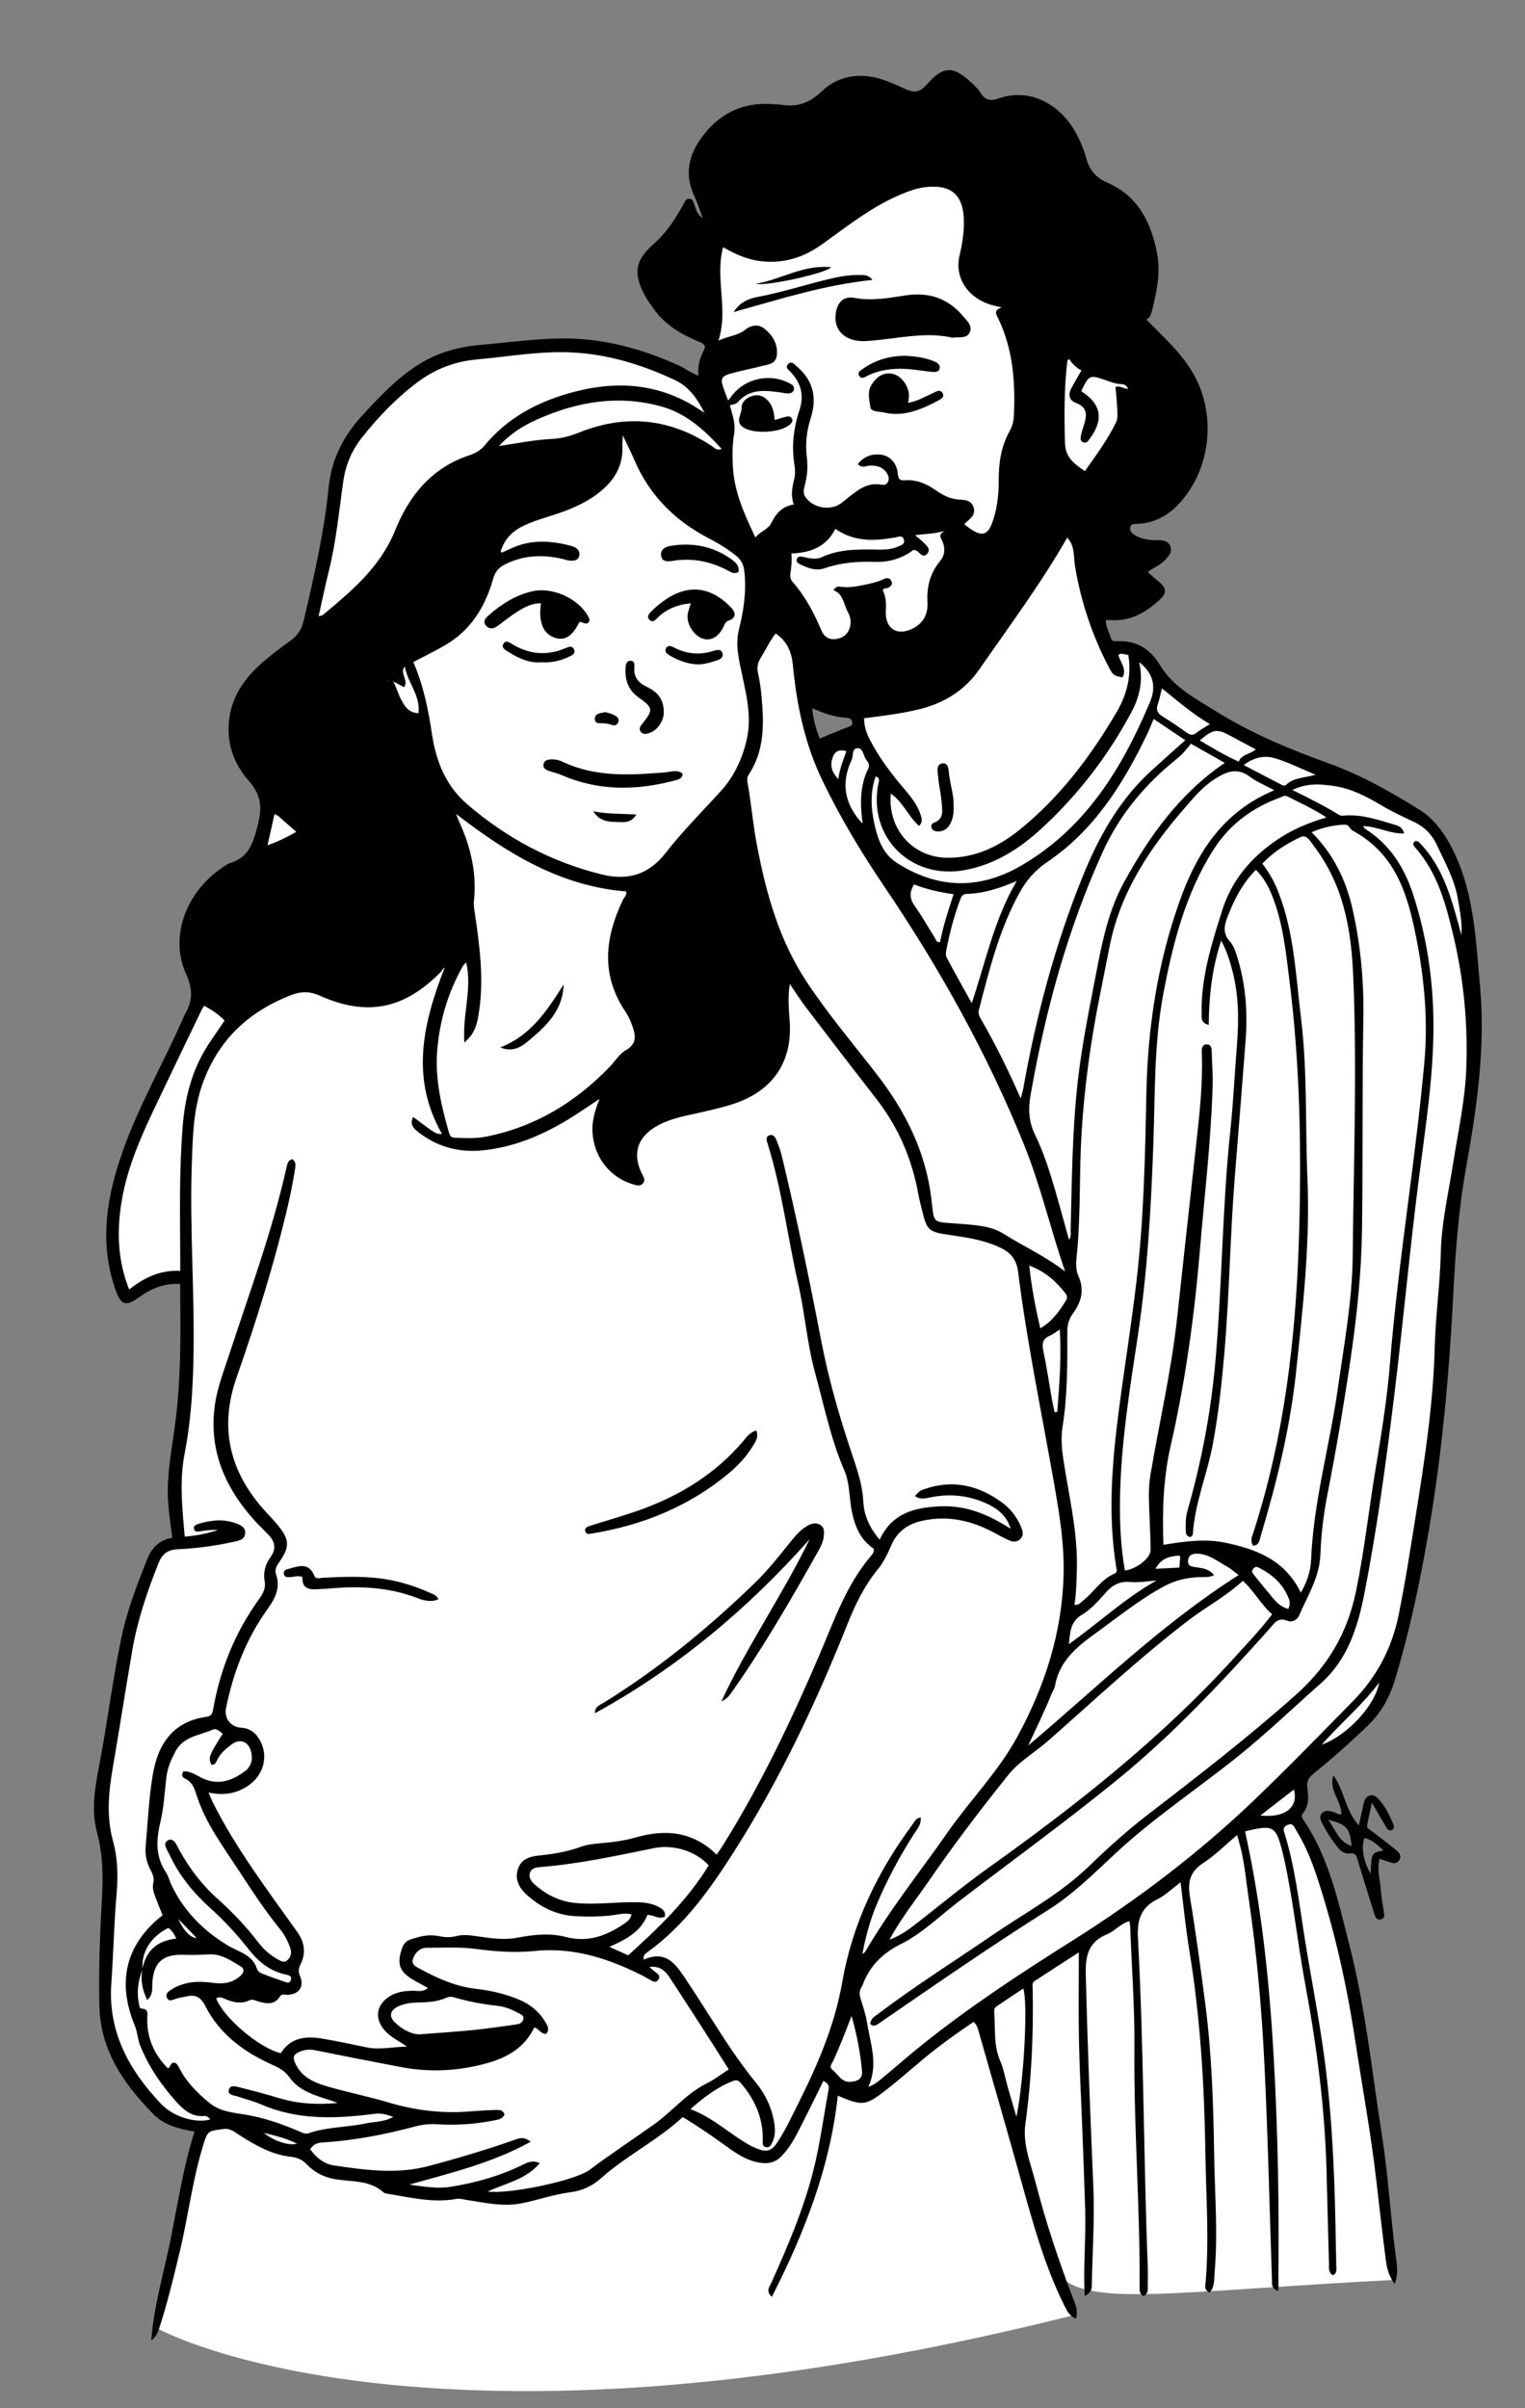<?xml version="1.0" encoding="utf-8"?>
<!-- Generator: Adobe Illustrator 28.0.0, SVG Export Plug-In . SVG Version: 6.00 Build 0)  -->
<svg version="1.1" id="Calque_1" xmlns="http://www.w3.org/2000/svg" xmlns:xlink="http://www.w3.org/1999/xlink" x="0px" y="0px"
	 viewBox="0 0 380 600" style="enable-background:new 0 0 380 600;" xml:space="preserve">
<rect x="0" y="0" width="380" height="600" fill="#808080" stroke="none"/>
<style type="text/css">
	.st0{fill:#FFFFFF;}
</style>
<path class="st0" d="M364.31,290.89c2.45-13.62,4.94-29.48,3.47-45.34c-0.13-1.43-0.25-2.85-0.38-4.28
	c-0.92-10.77-1.78-20.94-7.04-30.55c-2.06-3.76-4.42-6.43-7.23-8.17c-6.78-4.19-14.16-8.46-22.13-11.33
	c-8.07-2.91-18.57-7-28.17-12.94c-0.69-0.42-1.38-0.84-2.07-1.26c-4.68-2.83-9.52-5.75-12.55-10.76c-2.36-3.91-5.44-5.66-9.7-5.5
	h-0.11c-0.69,0.03-2.13,0.08-2.59-1.59c-0.11-0.41-0.28-0.83-0.46-1.27c-0.39-0.98-0.83-2.09-0.78-3.43l0.04-0.96H276
	c0.32-0.01,0.6-0.01,0.89,0.01c3.94,0.26,7.41-1.2,11.28-4.71c0.74-0.67,1.11-1.2,1.1-1.57c-0.01-0.38-0.43-0.92-1.24-1.59
	c-0.61-0.5-1.2-1.02-1.82-1.57l-1.83-1.6l1-0.74c0.68-0.5,1.33-0.88,1.96-1.25c0.91-0.53,1.69-0.99,2.27-1.65l0.12-0.14
	c0.89-1.01,1.23-1.49,0.94-2.2c-0.28-0.69-0.78-0.89-2.3-0.87c-2.48,0.03-4.4-0.4-6.04-1.35c-1.63-0.94-1.83-2.1-1.72-2.9
	c0.26-1.78,1.85-1.8,2.52-1.81c0.11,0,0.21,0,0.31-0.01c3.95-0.22,7.29-1.98,10.19-5.36c7.23-8.42,8.31-21.46,2.58-31.01
	c-2.4-3.99-5.64-7.22-9.08-10.63c-0.74-0.74-1.49-1.48-2.23-2.23l-0.99-1.01l1.29-0.6c0.42-0.2,0.62-0.5,0.8-1.24
	c1.2-4.77,2.2-9.43,1.34-14c-1.64-8.81-5.36-14.2-11.69-16.96c-3.16-1.38-5.03-3.47-5.89-6.58c-0.64-2.31-1.55-4.54-2.71-6.62
	c-3.27-5.85-10.08-10.54-17.92-7.82c-1.62,0.56-3.98,0.98-5.66-1.84c-0.51-0.85-1.34-1.62-2.15-2.36l-0.24-0.22
	c-2-1.85-3.48-2.65-4.77-2.58c-1.28,0.06-2.64,0.99-4.41,2.99c-2.3,2.61-4.07,2.94-7.27,1.39c-1.31-0.63-2.69-1.22-4.09-1.75
	c-4.15-1.56-10.17-2.4-15.25,2.48c-3.18,3.05-6.48,4.14-10.71,3.52c-0.64-0.09-1.29-0.13-1.99-0.17l-0.55-0.03
	c-6.87-0.41-12.44,2.32-16.56,8.1c-3.18,4.47-3.71,8.98-1.58,13.41c0.54,1.12,0.94,2.26,1.41,3.58c0.22,0.62,0.45,1.28,0.72,1.98
	l1.11,2.96l-2.61-1.79c-1.47-1-1.87-2.14-2.2-3.06c-0.06-0.17-0.12-0.33-0.18-0.49c-0.07-0.16-0.12-0.33-0.18-0.51
	c-0.06-0.2-0.17-0.52-0.25-0.59l-0.29-0.98l0,0l0.19,0.98c-0.05,0.04-0.18,0.32-0.26,0.49c-0.08,0.16-0.15,0.31-0.23,0.45
	c-2.09,3.63-4.24,7.12-7.48,9.96c-4.46,3.9-4.92,6.7-1.95,11.99c0.48,0.85,1.05,1.65,1.66,2.5l0.42,0.59
	c2.81,3.99,6.96,6.13,10.65,7.69l0.15,0.06c0.68,0.28,1.61,0.67,1.94,1.58c0.2,0.54,0.14,1.12-0.18,1.73
	c-1.11,2.17-1.51,3.97-1.34,6.01l0.15,1.76l-2.51-1.23c-0.56-0.27-0.99-0.48-1.41-0.71c-0.3-0.17-0.6-0.35-0.89-0.53
	c-0.38-0.24-0.74-0.47-1.11-0.64c-10.49-4.85-20.31-7.1-30.06-6.87c-4.48,0.1-9.05,0.57-13.47,1.02c-1.99,0.2-3.98,0.41-5.96,0.58
	c-5.71,0.5-10.52,2-14.7,4.6c-5.45,3.39-9.89,8.18-13.82,12.4c-4.95,5.34-7.67,11.04-8.31,17.43c-1.1,11-3.48,21.66-6.26,33.45
	c-0.58,2.49-1.71,4.22-3.65,5.59c-2.51,1.78-4.71,3.48-6.72,5.22c-4.71,4.06-7.28,8.17-8.07,12.92c-0.94,5.62,0.64,10.94,4.56,15.37
	c3.54,4,3.53,7.66,2.43,11.93c-1.06,4.1-2.26,8.75-7.83,10.21c-0.11,0.07-0.16,0.11-0.22,0.14c-9.76,5.89-13.99,17.14-9.83,26.18
	c1.84,4,1.72,7.26-0.4,10.88c-0.1,0.17-0.18,0.35-0.26,0.54c-1.89,4.35-4.01,8.67-6.06,12.85c-3.19,6.5-6.49,13.23-8.96,20.16
	c-4.89,13.69-5.47,24.29-1.87,34.37c0.55,1.54,1.06,2.39,1.51,2.53c0.46,0.14,1.35-0.27,2.67-1.23c3.65-2.66,7.14-3.8,11-3.57
	l0.94,0.05v2c0,0.71,0,1.4,0,2.08c0.11,10.14,0.12,20.06-1.03,29.97c-0.23,2.02-0.53,4.05-0.82,6.02c-0.5,3.44-1.03,6.99-1.21,10.51
	c-0.2,3.87,0.3,7.65,0.83,11.65l0.36,2.77l-0.94,0.16c-2.59,0.45-4.36,1.94-5.41,4.56c-2.61,6.51-5.08,12.93-6.5,19.76
	c-1.2,5.77-2.15,11.7-3.07,17.44c-0.73,4.54-1.48,9.24-2.35,13.85c-1.08,5.71-2.11,11.08-0.61,16.6c1.61,5.96,1.52,11.92,1.27,16.45
	c-0.61,10.78-0.81,19.08-0.65,26.92c0.25,11.63,6.81,19.87,13.21,26.4c2.53,2.58,6.17,3.4,9.68,4.02l1.12,0.2l-0.35,1.09
	c-2.13,6.72-3.44,13.64-4.7,20.34c-0.36,1.92-0.73,3.85-1.11,5.76c-0.54,2.71-1.17,5.44-1.79,8.08c-1.09,4.7-2.21,9.54-2.83,14.41
	l0.67,0.35c2.11,1.1,21.82,10.83,62.16,14.2c47.26,3.95,102.92-1.99,165.43-17.67c0.23-1.19-0.17-2.22-0.63-3.39l-0.17-0.44
	c-0.36-0.93-0.71-1.86-1.05-2.79l-0.93-2.48l2.33,1.25c1.04,0.56,2.24,1.01,3.69,1.38l0.75,0.18c7.88,1.76,21.08,0.89,42.96-0.56
	l4.41-0.29c8.43-0.55,17.66-1.14,28.18-1.69c0.54-1.96,0.3-3.66,0.09-5.17c-0.63-4.57-1.09-9.23-1.53-13.74
	c-0.53-5.46-1.09-11.11-1.96-16.62c-0.69-4.37-1.32-8.82-1.93-13.12c-1.62-11.41-3.29-23.22-6.21-34.57
	c-0.3-1.16-0.59-2.32-0.88-3.48c-2.35-9.34-4.78-18.99-10.34-27.24c-0.41-0.6-1.16-1.72-0.19-2.92c1.21-1.49,1.24-3.26,0.91-5.63
	c-0.33-2.3,0.77-3.54,2-4.53c4.38-3.55,8.82-7.47,13.19-11.66c3.11-2.97,5.26-6.53,6.58-10.88c3.36-11.03,6.08-23.05,8.58-37.82
	c2.92-17.28,4.88-36.2,5.98-57.84C361.63,312.61,362.38,301.65,364.31,290.89z M211.79,182.03l-0.17,0.06
	c-1.63,0.61-3.24,1.28-4.95,1.99c-0.67,0.28-1.35,0.56-2.05,0.85l-0.95,0.39l-0.36-0.96c-1.17-3.11-1.73-5.38-1.93-7.83l-0.14-1.69
	l1.54,0.69c3.33,1.49,5.81,2.18,8.29,2.31c1.74,0.09,2.17,1.25,2.27,1.94C213.58,181.39,212.37,181.82,211.79,182.03z"/>
<path d="M332.17,566.87c-1.26-0.66-0.98-1.89-1.01-2.94c-0.22-7.65-0.41-15.3-0.61-22.95c-0.4-15.73-2.46-31.28-5.33-46.73
	c-1.91-10.26-2.96-20.66-5.18-30.87c-0.12-0.54-0.25-1.08-0.39-1.63c-1.71-6.88-2.26-7.2-9.41-5.47
	c4.16,18.76,6.11,37.81,7.18,56.96c1.07,19.06,1.35,38.14,1.1,57.57c-1.77-0.76-1.54-1.65-1.56-2.4
	c-0.62-18.16-1.02-36.34-1.91-54.49c-0.68-13.68-1.89-27.33-3.9-40.9c-0.64-4.33-1-8.7-2.09-12.96c-0.21-0.83-0.46-1.66-0.8-2.87
	c-2.94,2.48-5.47,5.05-8.43,6.97c-3.3,2.15-3.94,4.73-3.33,8.4c1.47,8.88,2.67,17.8,3.83,26.72c1.64,12.59,2.02,25.26,2.22,37.93
	c0.15,9.64,0.95,19.28,0.11,28.92c-0.15,1.72,0.07,3.52-1.21,5.05c-1.53-0.56-1.09-1.87-1.01-2.83c0.86-10.6,0.08-21.2-0.08-31.79
	c-0.26-16.98-1.25-33.91-4.02-50.71c-0.89-5.41-1.41-10.88-2.17-16.88c-2.1,1.57-3.74,3.22-5.72,4.19c-4.29,2.1-5.14,5.35-4.89,9.86
	c1.45,26.91,1.37,53.87,2.41,80.79c0.08,1.99,0.05,3.99,0.03,5.98c-0.01,0.85,0.07,1.79-1.11,2.27c-0.98-0.52-0.93-1.51-0.92-2.43
	c0.12-19.78-1.47-39.52-1.3-59.29c0.09-10.13-0.68-20.23-1.05-30.35c-0.01-0.38-0.1-0.76-0.17-1.34c-2.26,0.59-3.63,2.45-5.54,3.24
	c-4.56,1.88-5.48,5.14-5.36,9.94c0.43,17.69,1.13,35.37,1.89,53.05c0.35,8.21-0.25,16.42-0.39,24.63c-0.01,0.89-0.2,1.71-1.77,2.52
	c-0.39-7.37,0.34-14.36,0.13-21.33c-0.21-7.09-0.49-14.18-0.76-21.27c-0.27-7.01-0.66-14.01-0.8-21.03
	c-0.14-7.06-0.03-14.13-0.03-21.98c-4.11,2.67-7.55,4.89-10.98,7.12c-0.76,0.49-0.53,1.26-0.52,1.95
	c0.22,11.26-0.27,22.48-1.81,33.63c-0.72,5.23,1.31,9.87,2.55,14.69c2.52,9.81,5.72,19.4,9.34,28.86c0.58,1.52,1.34,3.07,0.68,5.01
	c-1.64-0.65-2.26-2.03-2.91-3.34c-4.84-9.77-7.72-20.22-10.63-30.67c-3.44-12.36-7-24.68-10.53-37.01c-0.28-0.97-0.45-2.03-1.4-2.91
	c-4.82,3.21-9.5,6.63-13.92,10.41c-2.54,2.17-5.09,4.35-7.73,6.42c-5.25,4.11-6,4.19-12.2,1.55c-1.92,17.86-8.31,34.14-16.43,50.13
	c-1.57-1.46-0.61-2.44-0.2-3.36c4.51-10.04,8.83-20.13,11.21-30.95c1.27-5.76,2.06-11.59,3.13-17.38c0.18-0.95-0.12-1.53-1.3-2.12
	c-1.57,3.17-3.1,6.36-4.72,9.51c-1.71,3.31-3.16,6.76-5.94,9.45c-1.57,1.52-3.3,1.72-5.25,1.41c-3.26-0.52-5.9-2.36-8.48-4.23
	c-3.42-2.47-6.88-4.86-10.67-7.13c-6.25,5.82-14.03,9.58-20.4,15.28c-2.11,1.89-4.69,3.09-7.52,3.44c-4.22,0.52-8.2,1.99-12.34,2.79
	c-4.63,0.89-9.2-0.21-13.76-0.89c-0.79-0.12-1.55-0.38-2.35-0.23c-5.71,1.05-11.25-0.31-16.82-1.23c-0.47-0.08-1.04-0.11-1.36-0.4
	c-3.42-3.07-7.8-2.62-11.87-3.25c-2.89-0.45-5.36-1.72-7.3-3.77c-1.21-1.28-2.46-1.68-4.13-1.88c-4.62-0.54-8.58-2.82-12.44-5.26
	c-1.24-0.78-2.38-1.85-4.11-1.63c-4,0.5-3.99,0.46-5.19,4.4c-2.63,8.63-3.66,17.61-5.78,26.36c-1.46,6.04-2.89,12.08-4.79,18
	c-0.46,1.43-0.84,2.9-2.27,3.94c0.67-8.8,3.25-17.24,4.96-25.84c1.73-8.72,3.08-17.53,5.83-26.21c-3.94-0.69-7.58-1.61-10.22-4.3
	c-7.39-7.55-13.25-15.87-13.49-27.08c-0.19-9.02,0.14-18.01,0.65-27c0.31-5.44,0.2-10.83-1.23-16.13
	c-1.55-5.74-0.48-11.39,0.6-17.04c1.98-10.4,3.26-20.93,5.42-31.3c1.44-6.91,3.95-13.43,6.55-19.93c1.1-2.73,3.06-4.64,6.17-5.17
	c-0.59-4.62-1.32-9.09-1.08-13.65c0.29-5.59,1.39-11.06,2.04-16.6c1.15-9.92,1.14-19.88,1.02-29.84c-0.01-1.02,0-2.04,0-3.15
	c-4.04-0.23-7.32,1.18-10.35,3.38c-3.2,2.32-4.39,1.92-5.71-1.77c-4.27-11.95-2.23-23.57,1.87-35.04
	c4.09-11.44,10.21-21.96,15.04-33.07c0.1-0.22,0.19-0.44,0.31-0.64c1.91-3.26,2.08-6.19,0.35-9.96
	c-4.45-9.68,0.22-21.42,10.23-27.45c0.14-0.08,0.27-0.2,0.41-0.24c4.94-1.27,6.05-5.16,7.18-9.51c1.1-4.26,0.92-7.48-2.21-11.01
	c-3.95-4.46-5.83-10.01-4.8-16.2c0.95-5.66,4.21-9.9,8.4-13.51c2.17-1.87,4.46-3.62,6.8-5.28c1.79-1.27,2.75-2.84,3.26-5
	c2.59-11.02,5.1-22.04,6.23-33.32c0.71-7.04,3.83-12.89,8.58-18.01c4.29-4.62,8.61-9.21,14.02-12.57c4.63-2.88,9.75-4.28,15.14-4.75
	c6.5-0.57,12.99-1.46,19.5-1.61c10.7-0.24,20.83,2.49,30.5,6.97c0.72,0.33,1.36,0.82,2.06,1.2c0.61,0.34,1.25,0.62,2.3,1.14
	c-0.21-2.56,0.44-4.58,1.45-6.55c0.63-1.23-0.53-1.62-1.41-1.99c-4.31-1.83-8.3-4.1-11.08-8.03c-0.73-1.04-1.51-2.07-2.13-3.18
	c-3.17-5.66-2.68-9,2.17-13.23c3.14-2.74,5.24-6.17,7.27-9.7c0.34-0.59,0.53-1.47,1.42-1.44c1.03,0.03,1.1,1.02,1.39,1.72
	c0.4,0.99,0.57,2.11,2.02,3.11c-0.81-2.15-1.32-3.88-2.09-5.48c-2.5-5.19-1.45-10.06,1.67-14.43c4.2-5.9,10.02-8.96,17.44-8.52
	c0.88,0.05,1.76,0.08,2.62,0.2c3.84,0.56,6.85-0.36,9.87-3.25c4.56-4.37,10.34-4.93,16.29-2.7c1.42,0.53,2.81,1.13,4.17,1.79
	c2.78,1.34,4.08,1.12,6.08-1.15c3.79-4.29,6.34-4.42,10.6-0.48c0.93,0.86,1.93,1.74,2.57,2.81c1.14,1.9,2.6,2.06,4.48,1.4
	c8.85-3.06,15.94,2.59,19.12,8.27c1.21,2.17,2.14,4.44,2.81,6.84c0.79,2.85,2.46,4.68,5.33,5.93c7.62,3.32,10.85,10.08,12.27,17.69
	c0.9,4.81-0.17,9.68-1.36,14.43c-0.19,0.76-0.47,1.49-1.35,1.9c4.18,4.24,8.46,8.06,11.45,13.05c5.97,9.94,4.87,23.38-2.68,32.17
	c-2.89,3.37-6.39,5.45-10.89,5.7c-0.76,0.04-1.74-0.14-1.9,0.96c-0.13,0.9,0.52,1.48,1.23,1.89c1.71,0.99,3.59,1.24,5.53,1.22
	c1.3-0.01,2.66,0.07,3.24,1.5c0.57,1.42-0.39,2.41-1.24,3.38c-1.13,1.28-2.76,1.84-4.39,3.05c0.95,0.83,1.8,1.6,2.69,2.33
	c2.04,1.69,2.17,2.87,0.18,4.68c-3.39,3.08-7.2,5.29-12.02,4.97c-0.39-0.03-0.78,0-1.26,0c-0.07,1.68,0.81,2.97,1.2,4.4
	c0.26,0.96,0.96,0.88,1.7,0.85c4.75-0.17,8.11,1.88,10.59,5.99c3.34,5.52,9.04,8.43,14.29,11.69c8.78,5.43,18.29,9.37,27.98,12.85
	c7.93,2.86,15.21,7.03,22.31,11.42c3.12,1.93,5.59,4.89,7.59,8.54c6.08,11.11,6.42,23.2,7.54,35.22c1.43,15.4-0.77,30.53-3.48,45.61
	c-1.89,10.53-2.65,21.17-3.19,31.83c-0.99,19.43-2.74,38.75-5.99,57.95c-2.17,12.83-4.82,25.5-8.61,37.94
	c-1.33,4.37-3.55,8.16-6.85,11.32c-4.26,4.08-8.67,8-13.25,11.71c-1.22,0.98-1.88,1.93-1.64,3.62c0.31,2.2,0.44,4.48-1.12,6.4
	c-0.53,0.65-0.12,1.19,0.24,1.73c6.34,9.41,8.61,20.33,11.36,31.03c4.04,15.69,5.64,31.82,8.16,47.78
	c1.59,10.08,2.09,20.28,3.49,30.38c0.26,1.91,0.5,3.89-0.34,6.27c-1.72-2.18-2.03-4.38-2.31-6.52c-0.83-6.4-1.55-12.81-2.29-19.21
	c-1.34-11.72-3.5-23.31-5.27-34.96c-2.11-13.88-5.16-27.55-9.58-40.89c-1.33-4.02-2.94-7.92-5.17-11.54
	c-0.47-0.77-0.71-1.82-2.11-1.23c-1.34,0.57-0.95,1.38-0.66,2.33c2.49,8.19,3.5,16.67,4.82,25.09c1.68,10.7,3.85,21.33,5.22,32.09
	c1.94,15.21,2.45,30.5,2.67,45.81c0.02,1.51,0.1,3.03,0.1,4.54C332.99,565.37,333.21,566.32,332.17,566.87z M35.54,490.55
	c-1.13,2.92-1.57,5.91-0.85,9.01c0.09,0.37,0.09,0.86,0.62,0.88c1.8,0.07,1.4,1.38,1.38,2.44c-0.09,4.89,1.71,8.98,5.13,12.43
	c0.79-0.2,0.45-1.47,1.68-1.39c0.64,0.16,0.96,0.9,1.33,1.61c1.77,3.38,4.42,5.98,7.33,8.38c2.68,2.2,5.83,2.42,9.07,2.96
	c4.54,0.75,8.94,2.28,13.21,4.1c0.78,0.33,1.58,0.82,2.51,0.5c4.56-1.58,9.43-1.41,14.08-2.41c2.23-0.48,4.63-0.31,6.97-1.65
	c-1.67-0.59-2.96-0.97-4.48-0.78c-9.62,1.24-19.2,1.7-28.42-2.31c-1.89-0.82-3.93-1.31-5.88-1.99c-0.92-0.32-2.53-0.29-2.2-1.63
	c0.35-1.43,1.9-0.82,2.89-0.58c3.25,0.8,6.48,1.66,9.68,2.63c4.76,1.44,9.6,1.65,14.53,1.21c-1.24-0.55-2.52-0.88-3.78-1.3
	c-3.13-1.05-6.24-2.29-8.19-5.07c-1.09-1.56-2.44-2.32-4.06-3.05c-7.15-3.18-13.33-7.62-16.94-14.77c-1.14-2.26-2.47-2.86-4.68-2.37
	c-0.85,0.19-1.73,0.31-2.56,0.56c-0.82,0.25-1.77,0.92-2.29-0.19c-0.53-1.13,0.51-1.71,1.3-2.22c1.01-0.65,2.13-1.05,3.3-1.36
	c2.45-0.64,4.9-0.42,7.36-0.12c2.4,0.29,4.59-0.16,6.42-1.88c0.81-0.76,0.95-1.68,0.06-2.21c-2.5-1.49-4.93-3.26-8.11-3.05
	c-2.06,0.13-4.14,0.17-6.21,0.1c-5.27-0.17-7.57,1.97-7.79,7.32c-0.05,1.22,0.21,2.55-1.25,3.97c-1.31-2.67-1.73-5.14-1.2-7.83
	c0.91-4.54,3.73-6.99,8.4-7.49c-0.44-1.18-1.08-2.02-1.93-2.67C37.63,482.43,35.13,486.45,35.54,490.55z M72.82,288.79
	c1.08,0.74,0.81,1.8,0.67,2.67c-0.45,2.75-0.97,5.49-1.59,8.2c-3.41,14.77-7.94,29.22-12.94,43.5c-4.23,12.09-1.98,22.7,6.19,32.29
	c1.45,1.7,3.08,3.24,4.45,5c2.52,3.22,2.51,5.06,0.19,8.44c-0.69,1-1.46,2.03-1.02,3.29c1.18,3.36-0.17,6.03-2.06,8.65
	c-5.36,7.43-8.57,15.78-10.38,24.71c-0.52,2.56,1.14,4.76,3.77,4.92c2.37,0.14,3.82,1.47,4.81,3.41c2.02,3.97,0.66,8.56-3.14,11.08
	c-2.91,1.94-6.1,2.46-9.82,1.64c0.5,1.15,0.79,1.89,1.14,2.59c5.8,11.51,13.57,21.74,21,32.18c1.83,2.57,2.19,5.29,0.78,8.08
	c-0.53,1.05-0.56,1.8-0.12,2.86c1.12,2.64-0.22,4.59-3.06,4.7c-0.67,0.03-1.44-0.37-1.95,0.44c-1.36,2.14-3.32,1.81-5.32,1.23
	c-0.75-0.22-1.44-0.69-2.29-0.28c-1.96,0.93-3.87,0.53-5.78-0.24c-0.78-0.32-1.58-0.82-2.48-0.28c1.7,4.73,10.82,12.48,16.1,13.67
	c2.45-3.92,6.23-4.31,10.29-3.63c3.69,0.62,7.36,1.39,11.02,2.17c3.41,0.73,6.74-0.17,10.15-0.16c-2.02-1.45-4.24-2.39-5.78-4.29
	c-2.29-2.83-1.87-5.97,1.12-8.05c1.85-1.28,3.95-1.57,6.14-1.59c1.16-0.01,2.46,0.4,3.74-0.68c-1.77-1.02-3.43-1.78-4.91-2.85
	c-2.72-1.97-2.53-4.28-1.53-7.14c0.71-2.05,2.31-2.17,3.78-2.62c1.83-0.56,3.74-0.68,5.67-0.27c1.32,0.28,2.7,0.28,4.04-0.06
	c1.58-0.41,3.13-0.24,4.73-0.02c3.45,0.47,6.87,1.12,10.44,0.43c3.99-0.76,8.11-1.25,12.11-0.19c5.39,1.42,9.98-0.22,14.33-3.15
	c0.89-0.6,1.83-1.23,2.06-2.48c-1.23-0.32-2.35-0.16-3.43,0.02c-3.48,0.58-6.98,0.61-10.49,0.43c-4.84-0.25-8.92-2.29-12.4-5.52
	c-1.78-1.66-2.8-3.79-1.98-6.26c0.78-2.36,2.82-3.09,5.09-3.32c3.58-0.36,7.1-0.92,10.51-2.16c1.56-0.57,3.24-0.77,4.92-0.91
	c2.93-0.24,5.86-0.61,8.71-1.42c2.77-0.79,5.6-1.27,8.5-1.12c4.55,0.24,8.41,2.09,11.78,5.37c0.64-0.95,1.19-1.72,1.69-2.52
	c9.43-15.13,17.05-31.18,24.04-47.53c3.6-8.42,6.59-17.14,12.65-24.27c0.43-0.51,0.95-1.12,0.74-1.9c-3.29-2.22-4.67-5.55-5.42-9.22
	c-0.7-3.43-0.49-7.05-1.9-10.31c-3.37-7.8-5.03-16.11-7.26-24.23c-2.01-7.29-2.55-14.91-4.23-22.28
	c-2.65-11.64-4.05-23.55-7.65-34.98c-0.25-0.79-0.52-1.67,0.54-1.99c0.99-0.3,1.42,0.55,1.72,1.29c0.47,1.18,0.95,2.38,1.25,3.61
	c3.7,15.33,6.89,30.76,9.87,46.24c1.82,9.48,4.48,18.75,7.54,27.89c1.35,4.03,2.75,7.95,2.96,12.23c0.18,3.52,1.58,6.57,4.07,9.52
	c3.07-6.66,8.77-8.07,15.25-8.33c6.52-0.26,12.06,2.16,17.39,5.6c-0.85-2.88-2.8-4.72-5.34-5.98c-4.43-2.19-9.08-2.82-13.96-1.98
	c-1.47,0.25-3.04,0.89-4.55-0.2c1.21-1.29,1.2-1.3,2.35-1.71c7.09-2.5,13.53-0.96,19.4,3.36c1.99,1.46,3.55,3.44,4.57,5.75
	c0.5,1.13,0.97,2.26-0.08,3.32c-0.96,0.96-2.07,0.66-3.11,0.17c-1.15-0.54-2.27-1.16-3.39-1.76c-5.58-3-11.43-4.35-17.75-3
	c-3.57,0.76-6.3,2.55-7.81,6c-0.93,2.12-1.89,4.25-3.36,6.05c-3.34,4.06-5.61,8.68-7.54,13.51c-7.89,19.81-16.96,39.04-28.44,57.04
	c-5.92,9.28-12.29,18.28-21.41,24.86c-0.53,0.38-1.26,0.77-0.97,1.92c5.86-2.61,8.21,1.56,10.86,5.51
	c5.64,8.39,10.6,17.25,17.04,25.11c2.24,2.73,3.79,5.86,4.47,9.38c0.36,1.83,0.5,3.63-0.3,5.39c-0.34,0.75-0.7,1.55-1.69,1.32
	c-0.93-0.21-0.76-1.03-0.75-1.76c0.11-5.45-1.95-10.07-5.43-14.15c-0.51-0.6-1.02-0.93-1.85-0.62c-3.99,1.52-7.3,4.03-10.76,7.06
	c5.72,2.14,9.8,6.21,14.72,8.96c0.76,0.42,1.57,0.76,2.39,1.07c1.89,0.71,3.22,0.27,4.43-1.54c2.01-3,3.52-6.24,5.12-9.44
	c4.91-9.78,9.27-19.73,11.17-30.64c2.52-14.48,8.7-27.41,17.42-39.18c0.54-0.73,0.9-1.72,2.13-1.91c0.22,1.8-0.94,3.01-1.75,4.28
	c-3.53,5.52-6.61,11.28-9.16,17.31c-1.68,3.99-2.81,8.14-3.6,12.41c0.37-0.17,0.61-0.38,0.76-0.64
	c6.08-10.42,13.62-19.83,20.51-29.69c5.61-8.03,12.58-15.04,17.31-23.73c6.84-12.58,11.15-25.8,11.54-40.26
	c0.23-8.45-1.26-16.68-2.72-24.89c-2.99-16.85-6.47-33.63-8.59-50.62c-0.46-3.73-2.34-5.22-5.22-6.47
	c-3.85-1.66-7.96-2.25-12.06-2.84c-4.98-0.72-5.5-1.18-6.63-5.98c-0.33-1.4-0.73-2.78-0.98-4.19c-1.57-8.79-5.02-16.74-10.52-23.8
	c-5.83-7.48-11.6-15.01-17.35-22.55c-1.36-1.78-2.56-3.69-4.15-5.99c-0.54,3.47-0.24,6.31-0.03,9.13
	c0.74,9.86-3.81,17.02-13.04,20.41c-2.78,1.02-5.66,1.65-8.52,2.33c-3.79,0.9-7.69,1.45-11.19,3.33c-5.27,2.83-6.65,7.26-3.86,12.47
	c0.36,0.68,0.61,1.34,0.07,1.99c-0.6,0.72-1.36,0.58-2.19,0.35c-5.52-1.51-9.41-6.03-10.26-11.7c-0.49-3.25,0.2-6.27,1.63-9.68
	c-3.21,2.1-5.86,3.98-8.65,5.62c-6.31,3.72-13,6.43-20.36,7.2c-5.79,0.61-11.1-0.74-15.77-4.24c-1.2-0.9-2.73-1.97-1.68-4.08
	c5.77,4.34,5.77,4.34,7.18,4.22c-7.91-13.87-4.76-27.57,0.7-41.45c-0.53,0.28-0.73,0.86-1.11,1.24
	c-9.07,9.13-18.28,11.03-30.01,5.79c-2.76-1.23-4.89-1.07-7.57,0c-10.6,4.24-17.99,11.35-21.78,22.28
	c-2.22,6.41-2.33,13.01-2.56,19.58c-0.59,16.42,0.79,32.83,0.39,49.26c-0.19,7.66-0.68,15.29-2.16,22.81
	c-1.35,6.88-0.65,13.73,0.01,20.83c2.84-0.2,5.59-0.74,8.27-1.65c-1.52-0.1-3,0.1-4.47,0.33c-0.57,0.09-1.19,0.22-1.45-0.43
	c-0.32-0.8,0.3-1.16,0.93-1.37c3.1-0.99,6.25-1.34,9.38-0.22c1.17,0.42,2.55,0.99,2.38,2.59c-0.17,1.6-1.62,1.77-2.86,2.05
	c-4.6,1.02-9.26,1.64-13.96,1.85c-2.39,0.11-3.83,1.16-4.7,3.33c-2.86,7.11-5.31,14.35-6.61,21.92c-1.67,9.73-3.18,19.49-4.85,29.22
	c-1.05,6.09-1.62,12.13,0.06,18.23c1.18,4.26,1.28,8.66,0.9,13.06c-0.64,7.47-0.8,14.96-1.32,22.43
	c-0.85,12.1,4.43,21.58,12.36,29.96c3.14,3.32,8.65,4.92,12.29,3.92c-0.17-0.19-0.29-0.4-0.48-0.52c-0.26-0.16-0.59-0.39-0.86-0.36
	c-3.08,0.36-5.24-1.44-7.03-3.43c-3.78-4.21-7-8.86-9.11-14.16c-0.61-1.54-0.66-3.3-1.29-4.83c-4.58-11.01-2.29-20.4,6.91-27.6
	c-0.46-1.13-0.98-2.28-1.4-3.47c-0.5-1.42-1.3-2.86-0.95-4.38c0.28-1.22-0.02-2.18-0.55-3.17c-1.01-1.87-1.52-3.87-1.34-5.99
	c0.52-5.95,0.79-11.94,1.75-17.82c1.25-7.65,4.96-13.45,13.46-14.6c1.24-0.17,1.43-0.9,1.62-1.94c1.79-9.95,5.46-19.11,11.4-27.33
	c0.94-1.31,1.76-2.71,1.44-4.42c-0.41-2.26,0.13-4.28,1.46-6.1c1.49-2.04,1.11-3.87-0.54-5.58c-1.22-1.26-2.5-2.46-3.67-3.77
	c-7.28-8.18-11.26-17.51-9.65-28.66c0.6-4.19,2.15-8.15,3.46-12.17c5.1-15.59,10.83-30.99,14.41-47.04
	C71.61,290,71.69,289.13,72.82,288.79z M216.87,504.31c0.04-1.41,1.12-1.93,1.98-2.58c9.15-6.94,18.88-13.05,28.35-19.54
	c8.14-5.58,16.91-10.23,24.09-17.17c4.64-4.49,9.43-8.83,14.55-12.77c12.57-9.67,25.09-19.35,36.97-29.91
	c8.04-7.14,12.92-15.43,15.07-25.82c2.09-10.08,3.18-20.29,4.87-30.42c1.45-8.72,2.88-17.45,3.59-26.27
	c1.13-13.98,2.94-27.88,4.73-41.78c1.43-11.06,2.83-22.12,3.84-33.23c0.91-9.98,0.12-19.9-1.73-29.74
	c-2.12-11.25-4.91-22.08-16.1-28.12c-0.76-0.41-0.95-1.56-2.03-1.51c-2.84,0.14-5.56,0.71-8.22,1.9c5.51,5.51,8.58,11.99,10.2,19.15
	c2.03,8.97,2.86,18.12,2.69,27.3c-0.32,17.46-0.09,34.92-0.33,52.38c-0.15,10.92-1.28,21.78-2.88,32.59
	c-1.66,11.27-3.57,22.48-5.76,33.66c-0.97,4.93-1.55,9.92-1.74,14.94c-0.21,5.61-3.19,10.24-5.32,15.16
	c-0.47,1.09-1.8,1.74-2.84,1.3c-2.48-1.05-3.37,0.7-4.63,2.11c-11.91,13.31-24.09,26.33-38.01,37.64
	c-12.93,10.51-26.42,20.28-39.64,30.42c-4.61,3.54-8.81,7.73-14.04,10.33c-4.61,2.28-7.86,5.5-9.61,10.29
	c-0.05,0.15-0.14,0.29-0.22,0.42c-0.62,0.95-0.56,1.93-0.24,2.98c0.58,1.9,1.25,3.8,1.56,5.76c0.85,5.31,2.92,10.6,0.35,16.13
	c1.45-0.44,2.42-1.28,3.39-2.08c3.38-2.79,6.67-5.7,10.09-8.44c11.84-9.49,24.52-17.79,37.33-25.86
	c16.18-10.19,31.34-21.69,45.16-34.88c8.47-8.09,16.63-16.51,24.84-24.87c5.89-6,9.66-13.14,11.34-21.45
	c1.69-8.36,2.99-16.78,4.33-25.19c2.2-13.76,4.3-27.54,4.66-41.52c0.2-7.85,1.33-15.63,1.51-23.51c0.17-7.51,1.93-14.98,3.1-22.45
	c1.23-7.79,2.95-15.53,3.25-23.41c0.43-11.1-0.62-22.12-3.18-32.97c-1.88-7.96-3.94-15.8-9.56-22.13c-0.36-0.41-0.72-0.91-0.2-1.45
	c0.54-0.35,0.95-0.08,1.29,0.27c6.24,6.39,8.16,14.78,10.44,23c0.21-3.08-0.38-6.03-0.88-8.99c-0.82-4.88-3.22-9.1-5.27-13.51
	c-1.28-2.73-3.22-4.56-5.75-5.73c-2.75-1.27-5.48-2.58-8.08-4.12c-3.72-2.21-7.53-4.19-11.88-4.81c-3.31-0.47-6.6-0.76-10.27,1.01
	c4.26,2.08,8.07,4.02,11.72,6.24c0.36,0.22,0.94,0.15,1.41,0.12c4.33-0.3,8.34,1.1,12.39,2.31c0.98,0.29,1.96,0.63,2.32,2.16
	c-3.61,0.09-6.7-1.74-10.18-1.84c0.17,0.28,0.24,0.53,0.4,0.64c6.29,3.92,9.92,9.8,12.12,16.65c3.36,10.47,4.95,21.28,4.98,32.24
	c0.03,12.77-1.98,25.4-3.6,38.04c-2.34,18.25-3.99,36.58-6.24,54.84c-2.01,16.35-4.22,32.7-7.39,48.88
	c-1.64,8.39-4.19,16.43-10.9,22.36c-6.87,6.06-13.47,12.43-20.63,18.17c-10.2,8.17-21.14,15.4-30.72,24.36
	c-5.24,4.89-10.35,9.97-16.45,13.82c-14.36,9.06-28.31,18.71-42.29,28.34C218.37,504.51,217.8,505.05,216.87,504.31z M330.54,203.67
	c-3.37-2.2-6.61-3.65-9.77-5.26c-0.7-0.36-1.22,0.1-1.8,0.31c-6.9,2.48-12.57,6.69-16.5,12.83c-7.09,11.07-10.26,23.62-12.64,36.33
	c-2.3,12.27-1.99,24.76-2.44,37.18c-0.58,16.01-1.47,31.98-3.88,47.85c-2.04,13.46-4.22,26.92-4.43,40.59
	c-0.09,5.96,0.19,11.89,1.21,17.77c2.84-0.27,6.42-3.09,6.42-5.06c0-2.46-0.16-4.92-0.23-7.38c-0.11-3.74-0.46-7.5,0.16-11.22
	c2.22-13.19,5.28-26.23,6.71-39.56c1.54-14.25,3.11-28.5,4.69-42.74c0.85-7.61,1.71-15.21,1.43-22.88c-0.03-0.92-0.07-2.2,1.22-2.21
	c1.29-0.01,1.23,1.25,1.26,2.19c0.1,2.87,0.29,5.74,0.2,8.6c-0.42,13.55-2.03,27-3.16,40.49c-1.37,16.37-3.61,32.63-7.27,48.63
	c-1.87,8.18-2.12,16.32-1.82,24.76c1.46-0.22,2.86-0.47,4.27-0.64c3.65-0.45,7.33-0.67,10.95,0.07c7.84,1.61,15.06,4.29,19.01,12.48
	c1.65-2.77,2.46-5.49,2.57-8.22c0.6-14.49,4.65-28.43,6.67-42.69c1.55-10.97,3.6-21.93,3.7-32.98c0.21-23.43,1.14-46.87,0.1-70.29
	c-0.31-6.91-1.19-13.82-3.56-20.41c-1.54-4.31-3.78-8.26-6.55-11.89c-0.71-0.93-1.51-2.46-3.01-1.75c-3.52,1.64-6.79,3.73-9.51,6.61
	c1.93,2.42,3.17,4.89,4.17,7.51c3.78,9.9,4.18,20.4,5.45,30.74c1.66,13.4,1.06,26.91,1.63,40.36c0.68,16.12-1.15,32.15-2.85,48.15
	c-1.48,13.91-4.82,27.43-8.81,40.81c-0.28,0.95-0.34,2.28-1.86,2.35c-0.87-1.28-0.23-2.43,0.12-3.51
	c7.63-23.65,10.49-48.09,11.27-72.74c0.68-21.58,0.33-43.2-2.37-64.69c-0.89-7.11-1.61-14.27-4.3-21.01
	c-0.94-2.35-2.12-4.54-4.05-6.44c-3.45,3.49-5.49,7.57-7.14,11.93c-0.82,2.15-1.08,4.03,0.67,5.93c0.82,0.9,1.3,2.2,1.68,3.4
	c2.24,6.92,2.77,14.04,2.23,21.25c-0.85,11.28-1.77,22.55-2.68,33.83c-1.18,14.61-1.34,29.29-2.6,43.91
	c-0.66,7.62-1.47,15.21-2.87,22.75c-1.41,7.59-4.52,14.79-5.01,22.58c-0.02,0.25-0.36,0.47-0.53,0.68c-1.35-0.23-1.2-1.27-1.23-2.08
	c-0.05-1.51,0.02-3.03,0.44-4.5c3.49-12.21,5.85-24.61,6.96-37.27c1.69-19.13,1.7-38.37,3.72-57.48c0.74-6.97,1.06-13.98,1.62-20.97
	c0.5-6.23,0.52-12.43-1.04-18.53c-0.64-2.51-1.37-5-2.86-7.8c-2.35,7.13-3.04,13.97-3.11,21.03c-2.08-0.6-1.75-1.88-1.77-2.92
	c-0.16-8.92,2.48-17.29,5.13-25.65c2.26-7.11,6.69-12.58,12.7-16.89C321.18,207.07,325.5,205.12,330.54,203.67z M102.99,164.95
	c2.57,5.92,3.75,12.01,4.68,18.13c1.03,6.79,3.54,12.82,8.77,17.32c9.82,8.43,20.96,14.39,33.61,17.49
	c6.55,1.6,11.69-0.08,15.83-5.4c4.26-5.48,9.19-10.38,13.85-15.52c3.18-3.51,5.19-7.87,6.29-12.47c1.52-6.33-0.34-12.49-1.58-18.65
	c-0.6-2.98-1.09-5.88-0.32-8.96c1.18-4.72,1.9-9.49,1.37-14.43c-0.19-1.8-0.79-2.96-2.08-4.01c-2.18-1.76-4.59-3.18-7.06-4.48
	c-8.27-4.34-14.49-10.59-18.21-19.22c-0.82-1.9-1.75-3.75-2.93-6.25c-0.07,1.36-0.17,1.99-0.13,2.6c0.27,5.12-2.19,8.85-6.05,11.82
	c-3.13,2.41-6.73,3.93-10.45,5.17c-2.87,0.96-5.81,1.72-8.53,3.11c-2.65,1.35-4.46,3.4-5.31,6.24c0.26,0.15,0.35,0.23,0.38,0.22
	c0.65-0.29,1.3-0.58,1.94-0.89c5.03-2.44,10.2-2.14,15.39-0.73c1.13,0.31,2.17,1.09,1.89,2.39c-0.3,1.39-1.58,1.35-2.74,1.19
	c-0.39-0.05-0.77-0.2-1.16-0.3c-4.95-1.21-9.77-1.07-14.45,1.22c-1.61,0.79-2.58,1.79-3.09,3.61c-1.96,6.97-5.55,12.87-12.01,16.61
	C108.36,162.24,105.71,163.52,102.99,164.95z M213.75,115.63c1.43-1.8,3.28-2.57,5.49-2.39c2.32,0.19,4.06,1.93,4.42,4.33
	c0.17,1.12,0.04,2.25,1.79,2.1c2.92-0.25,5.44,0.86,7.79,2.52c1.56,1.1,3.24,1.99,5.22,2.22c1.52,0.18,3.39-0.03,4.09,1.84
	c0.75,2.01-0.86,3.01-2.07,4.13c-0.08,0.08-0.07,0.26-0.1,0.35c0.41,0.29,0.79,0.57,1.17,0.85c3.22,2.3,4.68,1.8,5.9-1.94
	c1.06-3.22,1.43-6.57,1.41-9.9c-0.02-4.4,0.58-8.54,2.77-12.42c0.66-1.16,0.96-2.54,1.02-3.9c0.36-8.27-0.23-16.39-3.88-24.01
	c-0.5-1.03-1.35-2.12,0.85-2.81c-0.89-0.21-1.35-0.32-1.81-0.43c-5.88-1.34-10.23-6.41-8.68-12.66c0.55-2.23,0.92-4.55,1.03-6.84
	c0.33-7.09-2.07-11.09-10.04-9.98c-1.51,0.21-2.94,0.68-4.36,1.23c-7.77,2.97-14.2,8.13-20.85,12.9c-4.7,3.37-9.73,4.95-15.49,4.23
	c-3.27-0.41-6.21-1.71-9.23-3.46c-2.12,7.74,1.38,15.32-1.16,23.27c2.62-1.22,4.82-1.22,6.59-2.66c1.47-1.2,3.34-1.54,4.87-0.3
	c2.04,1.65,3.4,3.84,3.07,6.65c-0.26,2.21-2.23,2.25-3.78,2.66c-2.54,0.67-5.14,1.13-7.66,1.85c-1.15,0.33-2.66,0.74-2.18,2.53
	c0.36,1.34,0.92,2.63,1.48,4.21c0.55-0.7,0.87-1.13,1.22-1.55c3.23-3.95,9.11-5.22,13.69-2.96c0.78,0.39,1.8,0.78,1.45,1.86
	c-0.32,1.02-1.37,0.9-2.25,0.81c-0.24-0.02-0.47-0.1-0.7-0.13c-3.99-0.57-7.97-1.15-11.07,2.45c-0.38,0.44-1.23,0.47-1.89,0.71
	c0.63,2.37,1.49,4.64,1.06,7.09c-0.46,2.61-0.45,5.24-0.33,7.87c0.28,6.39,2.8,12.07,5.63,17.95c1.3-1.56,3.2-1.99,4.02-3.69
	c1.11-2.31,2.71-4.09,5.54-4.51c-0.82-2.29-0.39-4.27,0.1-6.3c0.26-1.05,0.28-2.24,0.1-3.32c-0.79-4.75-0.29-9.37,1.22-13.91
	c1.21-3.61,0.41-6.72-2.17-9.46c-0.52-0.55-1.46-1.13-0.69-1.97c0.87-0.94,1.54,0,2.19,0.55c4.15,3.51,5.08,7.83,3.46,12.92
	c-1,3.14-1.38,6.4-0.96,9.68c0.31,2.42,0.1,4.76-0.52,7.09c-0.25,0.93-0.46,1.87,0.12,2.77c1.77,2.76,6.13,3.62,8.82,1.71
	c0.65-0.46,1.25-0.99,1.88-1.48c2.46-1.92,4.83-3.89,8.37-3.21c1.46,0.28,2.2-1.25,1.42-2.65c-0.98-1.73-2.59-2.21-4.48-2.12
	C215.78,116.06,214.82,116.74,213.75,115.63z M265.41,316.79c-3.69-10.68-6.09-21.32-10.19-31.47
	c-9.23-22.87-21.18-44.24-34.97-64.6c-5.69-8.4-10.86-17.03-15.28-26.17c-4.41-9.13-6.44-18.8-7.39-28.75
	c-0.32-3.36-1.43-6.03-4.29-7.97c-1.52,1.9-2.45,4.02-3.67,5.95c-0.92,1.47-1.05,2.63-0.69,4.19c0.43,1.85,0.67,3.77,0.84,5.67
	c0.62,6.73,0.74,13.4-3.22,19.38c-0.36,0.54-0.42,1.2-0.3,1.85c0.95,5.24,1.37,10.56,2.38,15.8c2.3,11.97,5.51,23.57,12.34,33.89
	c5.33,8.06,11.56,15.43,17.46,23.04c7.08,9.13,12.13,19.1,13.59,30.63c0.89,6.97-0.15,6.09,7.21,6.68c3.75,0.3,7.72,0.51,10.85,2.49
	C255.05,310.53,260.45,312.96,265.41,316.79z M77.3,535.48c1.46,2.07,3.44,3.67,5.9,4.03c7.8,1.15,15.65,2.24,23.48,0.18
	c7.17-1.89,14.26-4.01,21.26-6.45c1.19-0.41,2.45-1.13,4.3,0.37c-9.6,5.3-19.76,7.72-30.23,10.67c3.73,0.53,7,1.08,10.36,0.54
	c6.17-1,12.13-2.66,17.77-5.42c1.23-0.6,2.5-1.31,4.36-0.46c-3.42,4.08-8.33,4.93-12.97,7.07c5.12,0.74,21.74-2.67,25.39-5.4
	c5.23-3.92,10.68-7.52,16.01-11.29c4.53-3.21,8.06-7.7,13.14-10.23c1.96-0.98,3.72-2.34,5.53-3.51c-2.07-3.25-4.06-6.41-6.09-9.56
	c-2.89-4.49-5.77-8.98-8.72-13.43c-1.03-1.56-2.33-2.83-4.95-2.53c0.63,0.57,0.9,0.84,1.19,1.07c0.67,0.53,1.72,1.02,1.05,2.05
	c-0.75,1.17-1.68,0.26-2.5-0.13c-0.29-0.13-0.54-0.34-0.82-0.49c-8.63-4.46-17.68-7.5-27.51-6.48c-5.08,0.52-9.96,0.11-14.95-0.54
	c-3.92-0.51-7.95-0.24-11.93-0.26c-1.88-0.01-2.97,1.35-3.49,2.83c-0.51,1.44,1.05,2.03,2.02,2.56c4.29,2.32,8.78,4.28,13.66,4.83
	c3.77,0.43,7.37,1.27,10.83,2.72c2.71,1.14,4.93,2.93,6.46,5.48c0.56,0.93,1.2,1.94,0.25,3.01c-1.36,0.15-1.78-1.32-2.97-1.58
	c-2.32,4.91-6.58,7.44-11.53,8.84c-7.07,2-14.28,2.43-21.53,1.06c-7.2-1.36-14.39-2.77-21.56-4.22c-1.49-0.3-2.86-0.12-4.17,0.53
	c-1.04,0.52-1.45,1.1-0.88,2.46c1.59,3.78,4.89,5.11,8.35,6.1c4.98,1.43,10.07,2.45,15.03,3.93c6.42,1.91,12.92,2.74,19.59,2.27
	c2.3-0.17,4.61-0.34,6.91-0.4c0.89-0.02,1.99-0.15,2.37,1.12c-0.46,1.17-1.59,1.27-2.55,1.47c-4.63,0.92-9.33,1.27-14.03,0.97
	c-1.96-0.13-3.77,0.04-5.64,0.53c-7.48,1.99-15.05,3.49-22.79,3.97C79.44,533.82,78.16,534.04,77.3,535.48z M317.54,196.88
	c-2.27-1.22-4.36-2.05-6.1-3.36c-3.29-2.47-6.04-1.17-8.93,0.7c-3,1.94-5.2,4.66-7.5,7.31c-8.66,10-15.81,20.81-18.48,34.06
	c-0.8,3.98-1.57,7.97-2.37,11.95c-2.34,11.57-3.97,23.21-4.67,35.01c-0.58,9.71-0.19,19.45-1.08,29.15
	c-0.19,2.04-0.57,4.26,0.29,6.16c1.59,3.52,0.75,6.54-1.35,9.39c-1.06,1.44-1.41,2.94-1.4,4.68c0.04,7.89,0.06,15.78-1.19,23.61
	c-0.41,2.59-0.21,5.2,0.18,7.85c1.36,9.2,3.67,18.29,3.39,27.7c-0.09,2.92-0.13,5.85-0.6,8.79c1.2,0.03,1.66-0.7,2.26-1.18
	c2.65-2.14,4.45-5.26,7.75-6.65c0.8-0.34,0.49-1.05,0.39-1.67c-2.09-12.97-1.03-25.91,0.64-38.81c1.4-10.82,3.16-21.59,4.43-32.42
	c1.81-15.45,2.15-31,2.45-46.53c0.32-16.38,2.72-32.32,8.19-47.81C298.15,212.53,304.66,202.26,317.54,196.88z M215.31,178.96
	c0.05,2.18,0.62,3.75,1.45,5.35c2.35,4.58,5.44,8.61,8.76,12.49c1.61,1.88,3.13,3.82,3.89,6.24c0.28,0.9,0.58,1.79-0.41,2.74
	c-2.67-2.39-3.96-5.92-7.02-8.06c-0.85,8.79,5.42,15.84,13.86,15.98c7.08,0.12,13.03-2.75,18.34-7.06
	c10.03-8.14,17.68-18.29,24.15-29.38c2.51-4.31,3.65-8.94,2.83-14.08c-0.81,0.01-1.57-0.65-2.5-0.02c0.5,1.88,2.21,3.51,1.04,5.6
	c-1.97-0.36-2.31-0.47-3.22-2.18c-4.24-8.01-7.09-16.48-8.6-25.43c-0.41-2.46,0.01-5.21-1.96-7.18c-6.55,11.45-14.41,22-21.88,32.78
	c-3.55,5.13-8.55,8.35-14.75,9.9C224.72,177.8,220.08,178.33,215.31,178.96z M113.65,202.79c0.39,1.01,0.51,1.37,0.67,1.72
	c2.93,6.33,4.52,12.91,3.78,19.95c-0.13,1.19,0.13,2.37,0.3,3.56c1.15,7.97,2.19,15.97,0.96,24.03c-0.4,2.59-0.78,5.3-3.65,7.68
	c-0.52-6.98,2.01-13.32,0.45-19.96c-0.45,0.5-0.7,0.71-0.85,0.97c-3.64,6.49-5.74,13.43-6.36,20.86c-0.59,7.15,1,13.92,2.95,20.68
	c0.26,0.92,0.72,1.15,1.48,1.18c2.55,0.1,5.1,0.25,7.63-0.25c12.24-2.39,22.37-8.54,30.94-17.44c1.33-1.38,2.38-3.21,3.97-4.1
	c2.86-1.61,2.48-3.73,1.64-6.08c-0.43-1.19-0.94-2.4-1.65-3.44c-6.22-9.16-5.23-18.47-0.71-27.9c0.33-0.69,1.07-1.23,0.82-2.15
	C139.83,220.8,126.65,212.83,113.65,202.79z M221.64,483.27c2.39-0.89,4.43-2.25,6.37-3.76c6.04-4.69,11.92-9.6,18.14-14.04
	c22.09-15.76,43.35-32.48,61.63-52.69c3.09-3.41,6.28-6.73,9.22-10.6c-2.86-2.44-4.47-5.81-7.32-8.32
	c-4.22,3.89-9.12,6.46-13.49,9.8c-12.23,9.35-23.45,19.87-34.98,30.03c-3.28,2.89-7.21,5.09-9.96,8.52
	c-6.82,8.52-13.44,17.19-19.64,26.19C228.23,473.3,224.49,477.96,221.64,483.27z M79.4,153.5c0.55-0.12,0.83-0.11,0.98-0.23
	c7.23-6.01,14.39-11.99,18.08-21.13c3.49-8.63,9.04-15.52,18.3-18.64c1.5-0.51,2.91-1.2,3.99-2.5c5.57-6.77,12.89-10.72,21.21-13.07
	c10.65-3.01,20.92-2.68,30.67,3.06c0.99,0.59,1.95,1.25,2.92,1.87c-1.76-3.4-3.72-6.45-7.32-8.14c-8.16-3.84-16.67-6.46-25.67-6.91
	c-7.96-0.4-15.86,1.04-23.77,1.75c-5.44,0.49-10.38,2.38-14.75,5.67c-5.26,3.94-9.79,8.64-13.85,13.78
	c-2.52,3.19-4.07,6.81-4.64,10.85c-1.06,7.4-1.76,14.86-3.55,22.15C81.07,145.73,80.29,149.53,79.4,153.5z M296.75,185.29
	c-1.09,1.39-2.11,2.65-3.44,3.71c-7.87,6.31-14.23,13.83-18.46,23.1c-8.85,19.41-14.37,39.78-18.05,60.72
	c-0.59,3.37-0.51,6.52,1.04,9.73c2.16,4.44,3.68,9.16,5.06,13.9c1.18,4.08,2.29,8.17,3.47,12.41c0.65-0.85,0.41-1.66,0.42-2.41
	c0.29-12.42,0.39-24.85,1.79-37.21c1.05-9.26,2.96-18.38,4.71-27.52c1.45-7.6,3.07-15.15,6.85-22.02c6.33-11.5,13.85-22,25.05-29.63
	C302.41,188.49,299.6,186.9,296.75,185.29z M254.33,273.68c0.34-1.26,0.52-1.78,0.62-2.32c3.23-18.16,7.9-35.91,14.86-53.05
	c4.04-9.95,9.16-19.1,17.19-26.4c2.73-2.48,5.5-4.93,8.35-7.49c-2.7-1.81-5.19-3.48-7.88-5.29c-0.59,1.38-1.04,2.55-1.58,3.69
	c-6,12.49-13.23,24.05-25.01,32c-2.87,1.94-5.03,4.39-6.68,7.34c-5.16,9.21-7.66,19.36-10.28,29.46c-0.16,0.63-0.06,1.27,0.27,1.85
	C247.85,259.83,251.15,266.35,254.33,273.68z M55.49,431.96c-0.79-0.69-1.61-1.41-2.42-1.05c-3.29,1.48-7.36,1.66-9.34,5.43
	c-1.08,2.06-2.01,4.14-2.28,6.49c-0.43,3.8-0.65,7.66-1.53,11.35c-1.05,4.4-1.15,8.46,1.46,12.37c0.65,0.98,0.91,2.21,1.43,3.28
	c3.1,6.41,7.92,11.22,13.95,14.87c2.73,1.65,6.24,2.28,7.32,5.97c0.13,0.44,0.75,0.85,1.24,1.04c1.85,0.74,3.73,1.39,5.61,2.05
	c0.61,0.22,1.3,0.46,1.55-0.45c0.27-0.99-0.4-1.18-1.19-1.34c-3.96-0.82-6.91-3.22-9.32-6.29c-2.91-3.72-6.08-7.16-9.59-10.31
	c-4.18-3.76-7.71-8.07-10.1-13.21c-0.54-1.16-1.87-2.85-0.49-3.61c1.6-0.88,2.25,1.26,2.88,2.38c2.55,4.57,5.65,8.69,9.56,12.16
	c3.77,3.35,7.19,7,10.25,11c1.22,1.59,2.72,2.92,4.47,3.91c0.8,0.45,1.65,1.19,2.62,0.4c0.98-0.8,1.15-1.91,0.76-3.05
	c-0.59-1.75-1.45-3.37-2.62-4.8c-3.93-4.83-7.28-10.07-10.7-15.26c-3.64-5.53-7.57-10.89-9.75-17.21c-0.68-1.97-1.03-3.94-3.16-4.96
	c-0.51-0.24-1.06-0.81-0.41-1.78c1.73-0.15,3.18,0.95,4.71,1.68c4.01,1.9,7.49,0.63,10.69-1.78c1.59-1.2,1.99-3.04,1.44-4.98
	c-0.7-2.44-2.76-3.17-4.8-1.65c-1.47,1.09-2.89,2.27-3.68,4c-0.26,0.58-0.56,1.18-1.38,1.06C51.88,437.88,52.01,437.5,55.49,431.96z
	 M44.91,316.64c0-1.16,0-2.1,0-3.03c-0.04-11.07-0.29-22.15,0.63-33.2c0.53-6.4,1.97-12.55,5.2-18.22c1.57-2.75,3.47-5.28,5.23-7.94
	c-1.56-1.6-3.27-2.66-5.1-3.69c-0.28,0.48-0.51,0.81-0.68,1.16c-3.66,7.61-7.33,15.21-10.96,22.83c-3.85,8.06-7.56,16.17-8.98,25.1
	c-1.15,7.25-0.93,14.4,1.93,21.63C35.9,318.33,39.9,316.37,44.91,316.64z M208.16,131.76c-2.29,4.55-6.28,5.96-10.96,6.14
	c0.15,1.77,0.02,3.36-0.25,4.92c-0.15,0.85,0.04,1.59,0.6,2.22c3.13,3.58,5.31,7.72,7.15,12.07c0.65,1.54,1.89,2.36,3.63,2.1
	c1.7-0.26,2.93-1.13,3.44-2.88c0.41-1.4,0.14-2.7-0.53-3.91c-1.07-1.93-1.07-4.49-3.57-5.36c0.66-1.04,1.34-0.95,1.95-0.86
	c1.85,0.26,3.62-0.05,5.43-0.42c1.8-0.37,3.58-0.73,5.24-1.55c0.73-0.36,1.49-0.2,1.84,0.57c0.37,0.81-0.16,1.33-0.89,1.67
	c-0.4,0.19-1-0.08-1.27,0.61c0.77,1.53,0.89,3.18,0.77,4.97c-0.3,4.64,2.87,6.61,6.94,4.42c2.51-1.35,3.58-3.65,3.43-6.37
	c-0.22-3.84,0.63-7.26,3.09-10.25c1.3-1.58,1.39-3.3,0.57-5.14c-0.3-0.68-1.13-1.38,0.62-2.47c-2.77,0.87-4.91,0.72-7.39,1.12
	c0.85,0.7,1.38,1.05,1.81,1.5c0.83,0.89,2.34,1.82,1.21,3.13c-1.05,1.22-1.88-0.41-2.78-0.87c-0.13-0.07-0.3-0.05-0.65-0.1
	c-2.77,2.12-6.07,3.1-9.7,2.97c-4.24-0.15-8.4,0.2-12.47,1.6c-2.06,0.71-4.09-0.02-5.98-0.97c-0.51-0.26-1.08-0.56-0.92-1.22
	c0.19-0.83,0.92-0.78,1.55-0.65c1.57,0.33,3.18,0.77,4.7,0.07c4.59-2.13,9.46-1.96,14.31-1.89c1.62,0.02,3.19-0.08,4.67-0.75
	c0.75-0.34,1.85-0.55,1.47-1.78c-0.36-1.14-1.32-0.64-2.03-0.52C218.05,134.79,213.01,135.13,208.16,131.76z M302.54,392.43
	c-1.41,0.71-2.71,0.44-3.96,0.51c-2.99,0.17-5.65,0.74-8.5,2.27c-6.17,3.32-11.5,7.69-17.11,11.73c-4.63,3.33-8.98,6.89-10.07,12.99
	c-0.15,0.84-0.68,1.61-1.01,2.42c-1.68,4.24-3.76,8.31-5.67,12.54c17.13-14.46,33.12-30.2,52.42-42.46
	c-1.32-0.99-2.02-1.65-2.84-2.1c-2.35-1.28-4.48-3.11-7.33-3.23c-1.2-0.05-2.29,0.2-2.43,1.68c-0.14,1.51,0.99,1.55,2.05,1.7
	C299.65,390.7,301.24,390.89,302.54,392.43z M156.54,487.16c7.72-6.98,14.86-13.87,20.05-22.41c-3.22-3.58-8.79-5.27-13.61-4.3
	c-9.35,1.89-18.67,3.95-28.2,4.7c-1.12,0.09-2.36,0.24-2.74,1.52c-0.36,1.21,0.43,2.18,1.27,2.91c2.75,2.41,5.89,4.04,9.59,4.48
	c5.34,0.63,10.67-0.26,16.01-0.12c1.79,0.05,3.5,0.27,5.09,1.1c0.98,0.51,1.92,1.12,1.68,2.47c-1.59,0.84-2.84-0.53-4.37-0.38
	c-1.62,4.09-5.23,6.07-9.47,7.92C153.87,485.97,155.43,486.67,156.54,487.16z M283.86,164.97c1.06,4.58,0.1,8.66-1.93,12.46
	c-5.75,10.76-13.08,20.32-22.03,28.65c-5.65,5.26-11.88,9.33-19.63,10.72c-13.37,2.38-24-8.27-21.41-21.48
	c0.13-0.67,0.52-1.41-0.65-1.91c-1.46,4.07-1.17,8.21-0.25,12.19c0.84,3.61,2.05,7.16,5.55,9.4c10.3,6.57,20.72,6.68,31.14,0.56
	c15.9-9.34,24.95-24.14,31.87-40.57C288.12,171.2,287.53,167.87,283.86,164.97z M179.84,111.87c-4.4-4.86-8.98-8.95-15.17-10.64
	c-10.71-2.92-20.98-1.14-30.92,3.32c-3.39,1.52-6.53,3.44-9.41,6.58c4.65-0.7,8.77-1.54,12.98-1.75c2.39-0.12,4.66-0.68,6.92-1.59
	c11.72-4.73,22.88-3.56,33.39,3.52C178.12,111.65,178.52,112.27,179.84,111.87z M242.14,249.94c3.51-10.44,5.55-20.79,11.21-30.44
	c-4.41,1.88-8.34,3.11-12.53,3.21c-1.02,0.02-1.3,0.75-1.59,1.51c-1.49,3.96-2.54,8.05-3.37,12.19c-0.14,0.69-0.28,1.56,0.01,2.12
	C237.83,242.23,239.89,245.87,242.14,249.94z M104.4,506.86c4.94-0.39,9.23-0.65,13.5-1.08c3.56-0.36,7.1-0.89,10.65-1.38
	c0.79-0.11,1.6-0.36,1.84-1.28c0.25-0.96-0.56-1.23-1.16-1.55c-1.62-0.86-3.29-1.6-5.15-1.81c-3.64-0.41-7.24-1.03-10.76-2.09
	c-0.71-0.21-1.35-0.27-2.08,0.05c-1.99,0.89-4.12,1.13-6.29,1.17c-1.99,0.04-4.01,0.13-5.83,1.05c-1.99,1-2.24,2.46-0.67,3.98
	C100.29,505.68,102.47,506.77,104.4,506.86z M269.42,97.47c4.96,3.12,5.67,6.98,2.24,11.69c-0.42,0.57-0.88,1.36-1.68,1.07
	c-0.97-0.35-0.73-1.3-0.55-2.07c0.22-0.93,0.54-1.83,0.81-2.75c0.67-2.24,0.51-4.05-2.1-5c-1.64-0.6-2.04-1.98-1.26-3.52
	c0.77-1.54,1.69-3,2.59-4.59c-1.3-0.69-2.27-1.66-3.09-2.88c-0.22,0.25-0.39,0.36-0.41,0.47c-0.82,6.82-0.79,13.65-0.6,20.51
	c0.1,3.57,2.27,5.16,4.97,6.97c2.82-3.98,5.63-7.82,7.74-12.1c0.43-0.87,0.38-2.03,0.34-3.05c-0.08-1.95-0.3-3.9-0.47-5.8
	c1.19-0.45,2.04,0.52,3.13,0.46c-0.33-0.99-1.07-1.15-1.85-1.19c-1.37-0.07-2.61-0.58-3.88-1.02
	C271.52,93.34,271.34,93.43,269.42,97.47z M253.28,527.4c2.04-10.19,2.82-28.99,1.7-31.97c-2.2,1.47-4.37,2.9-6.52,4.35
	c-0.47,0.32-0.78,0.69-0.73,1.37c0.34,4.16-0.23,8.39,1.54,12.41c0.88,2.02,1.22,4.27,1.83,6.4
	C251.81,522.45,252.55,524.92,253.28,527.4z M288.17,393.79c-2.22,0.14-4.46,0.56-6.64,0.36c-2.64-0.24-4.43,0.86-6.03,2.68
	c-1.8,2.03-3.62,4.12-5.95,5.51c-2.79,1.66-2.92,4.22-3.2,7.29C273.84,404.29,280.29,398.2,288.17,393.79z M237.62,222.79
	c-3.6-0.48-6.8-1.28-9.87-2.42c-1.2,2-1.08,3.6,0.21,5.39c1.8,2.51,3.29,5.23,4.95,7.84c0.29,0.46,0.37,1.28,1.34,1.1
	C235,230.75,236.26,226.92,237.62,222.79z M256.46,315.31c0.6,5.52,1.56,10.49,2.77,15.66c3.08-1.87,4.83-4.38,6.43-7.04
	c0.4-0.66,0.19-1.26-0.22-1.76C263.16,319.29,260.55,316.83,256.46,315.31z M212.19,502.28c-1.45,3.76-2.87,7.44-4.5,11.04
	c-0.33,0.74-1.23,1.62-0.29,2.34c1.43,1.1,2.26,3.19,4.5,3.02c1.6-0.13,3.07-0.57,2.89-2.65
	C214.39,511.39,213.5,506.83,212.19,502.28z M301.49,180.42c-4.46-2.64-8.07-5.79-11.97-8.92c-0.39,1.57-0.59,2.75-0.99,3.85
	c-0.52,1.42-0.18,2.33,1.13,3.13c2.1,1.28,4.11,2.7,6.13,4.11c0.82,0.57,1.48,0.69,2.33-0.01
	C299.03,181.84,300.09,181.3,301.49,180.42z M327.83,193.03c-3.77-1.56-6.89-3.17-10.21-4.14c-2.51-0.74-5.16-0.21-7.72,1.72
	c3.28,1.71,6.28,3.29,9.3,4.84c0.42,0.22,0.9,0.45,1.33,0.04C322.38,193.73,324.9,193.84,327.83,193.03z M214.95,205.23
	c-0.63-4.79-0.75-9.42,1.42-13.78c0.45-0.92-0.1-1.61-0.52-2.17c-0.73-0.98-0.74-2.87-2.15-2.86c-1.5,0.01-1.01,1.89-1.47,2.87
	C209.47,195.09,210.42,200.42,214.95,205.23z M264.08,331.25c-1.09,0.69-1.71,1.22-2.43,1.51c-1.84,0.75-2.06,1.97-1.67,3.81
	c0.86,4.05,1.45,8.15,2.17,12.23c0.18,1.03,0.43,2.04,0.65,3.07c0.22-0.03,0.44-0.06,0.65-0.1
	C263.96,345.09,264.51,338.41,264.08,331.25z M298.96,184.48c3.28,1.93,6.3,3.78,9.7,5.27c0.77-1.91,2.89-1.78,4.26-3.04
	c-2.2-1.18-4.24-2.25-6.26-3.35C303.23,181.51,302.35,181.61,298.96,184.48z M204.25,184.01c2.49-1.02,4.74-2,7.03-2.85
	c0.66-0.25,1.2-0.35,1.08-1.22c-0.12-0.79-0.63-1.05-1.33-1.09c-2.98-0.16-5.75-1.11-8.64-2.4
	C202.59,179.09,203.27,181.41,204.25,184.01z M321.02,400.85c0.16-0.48,0.31-0.76,0.33-1.05c0.03-0.39,0.03-0.82-0.09-1.18
	c-1.35-3.83-4.13-6.32-7.67-8.08c-0.63-0.32-1.03-0.08-1.4,0.45c-0.44,0.63-0.02,1.02,0.33,1.45c1.25,1.54,2.47,3.11,3.76,4.62
	C317.55,398.55,318.65,400.26,321.02,400.85z M343.66,419.2c-4.21,5.64-9.66,10.17-14.29,15.46
	C335.61,432.51,342.73,424.85,343.66,419.2z M100.71,171.23c-2.74-1.54-3.79-1.97-4.3-1.53c1.4-0.55,1.76,0.36,2.13,1.26
	c0.49,1.17,0.91,2.38,1.5,3.51c0.86,1.65,1.92,3.13,4.24,3.23c0.55-4.43-2.74-7.65-3.41-11.66
	C99.46,167.75,101.9,169.41,100.71,171.23z M68.41,202.82c-0.6,2.64-1.14,5.04-1.76,7.78c2.8-0.98,4.93-2.08,7.19-3.34
	c-1.61-1.41-3.03-2.67-4.47-3.92C69.2,203.19,68.97,203.12,68.41,202.82z M314.07,452.32c6.14,0.68,9.55-2.05,8.34-6.46
	C319.72,447.95,317.11,449.97,314.07,452.32z M210.91,187.1c-1.48-0.21-2.61-0.36-3.32,1.37c-0.89,2.17-0.4,3.79,1.28,5.66
	C209.24,191.45,210.15,189.36,210.91,187.1z M287.91,390.87c2.18-0.12,4.05-0.22,5.98-0.32c0.05-0.7,0.08-1.16,0.11-1.63
	c0.03-0.46,0.24-0.94-0.14-1.37C290.72,387.8,289.25,388.55,287.91,390.87z M65.72,531.39c2.5,2.04,6.26,3.28,8.28,2.69
	C71.33,532.74,68.68,532.12,65.72,531.39z M44.4,478.1c1.46,3.11,3.22,4.81,4.61,4.73C47.55,481.34,45.94,479.68,44.4,478.1z"/>
<path d="M341.86,449.14c-0.5,2.31-0.86,3.9-1.19,5.5c-0.19,0.93,0.61,1.18,1.16,1.6c1.9,1.45,3.79,2.89,5.66,4.38
	c0.87,0.69,1.92,1.51,1.22,2.76c-0.71,1.27-1.94,0.71-3,0.39c-0.58-0.18-1.15-0.4-1.91-0.66c-0.78,2.55,0.05,4.88,0.21,7.2
	c0.14,2.06,0.52,4.1,0.84,6.15c0.12,0.77,0.17,1.49-0.73,1.75c-0.9,0.26-1.34-0.38-1.57-1.09c-1.11-3.48-2.18-6.98-3.26-10.47
	c-0.35-1.14-0.74-2.27-1.03-3.43c-0.27-1.07-0.67-1.62-1.96-1.45c-1.14,0.16-2.17-0.49-2.89-1.41c-1.48-1.88-2.84-3.84-3.89-6
	c-0.42-0.86-0.93-1.8-0.06-2.64c0.77-0.74,1.75-0.59,2.71-0.31c0.67,0.2,1.23,0.75,2.1,0.59c-0.05-3.34-3.24-6.1-2.02-9.68
	c2.71,3.67,2.85,8.58,6.35,12.49c0.48-2.18,0.8-3.71,1.15-5.23c0.22-0.94,0.44-1.93,1.54-2.23c1.22-0.33,1.91,0.54,2.59,1.32
	c1.42,1.65,2.35,3.59,3.2,5.57c0.26,0.61,0.52,1.27-0.21,1.68c-0.75,0.41-1.18-0.2-1.51-0.75
	C344.28,453.37,343.25,451.55,341.86,449.14z M344.74,461.04c-2.3-2.14-2.94-2.56-4.72-3.14c-0.93,2.14-0.26,6.07,1.53,8.93
	C341.74,461.61,341.74,461.61,344.74,461.04z M330.97,453.41c1.93,2.57,2.61,5.5,5.84,6.52
	C336.3,455.38,335.55,454.52,330.97,453.41z"/>
<path d="M179.76,423.87c6.46-13.9,15.26-26.51,21.98-40.37c-15.48,17.42-33.06,32.15-53.48,43.34c-0.06-1.66,1.21-2.02,2.13-2.59
	c13.75-8.5,26.16-18.68,37.74-29.91c3.27-3.17,6.08-6.74,8.91-10.28c1.2-1.5,2.45-2.94,4.15-3.91c1.01-0.58,2.09-0.89,3.17-0.25
	c1.17,0.7,1,1.88,0.88,3c-0.14,1.3-0.73,2.44-1.35,3.55c-6.67,11.87-13.47,23.66-21.32,34.82
	C181.85,422.28,181.16,423.35,179.76,423.87z"/>
<path d="M188.44,356.39c0.69,1.71-0.25,2.9-0.96,4.06c-1.56,2.52-3.57,4.69-5.85,6.59c-9.94,8.29-21.47,12.95-34.14,15.03
	c-0.63,0.1-1.39,0.31-1.64-0.48c-0.3-0.93,0.52-1.24,1.2-1.45c4.17-1.33,8.4-2.5,12.52-3.98c10.07-3.62,18.92-9.1,25.86-17.39
	C186.22,357.79,187.03,356.82,188.44,356.39z"/>
<path d="M75.36,392.89c-1.16-0.4-1.92-0.04-2.71,0.01c-0.78,0.05-1.75,0.28-1.92-0.82c-0.15-0.93,0.72-1.08,1.42-1.27
	c2.43-0.68,4.86-1.53,6.18,1.81c0.37,0.93,1.42,0.5,2.16,0.47c5.64-0.28,11.29-0.5,16.88,0.59c3.36,0.66,6.61,1.75,9.74,3.15
	c0.77,0.35,1.67,0.57,2.15,1.61c-1.93,0.86-3.85,0.27-5.5-0.37c-7.27-2.78-14.74-2.97-22.34-2.24c-0.71,0.07-1.43,0.04-2.14,0.11
	C77,396.13,75.19,395.76,75.36,392.89z"/>
<path d="M144.37,154.96c-1.66,3.46-3.51,4.7-5.93,3.99c-3.04-0.89-4.35-3.9-3.64-8.62c-2.29-0.09-4.15,0.98-5.93,2.09
	c-1.68,1.05-3.22,2.33-4.83,3.51c-1.02,0.75-2.13,0.96-2.97-0.11c-0.88-1.1,0.01-1.91,0.81-2.61c3.16-2.76,6.63-4.95,10.79-5.9
	c4.99-1.14,11.49,1.81,13.92,6.32c0.23,0.44,0.45,0.91,0.13,1.34C146,155.92,145.28,154.85,144.37,154.96z"/>
<path d="M172.13,150.31c-3.41,0.32-6.04,1.46-8.25,3.57c-0.56,0.53-1.15,1.35-2,0.58c-0.82-0.75-0.19-1.54,0.35-2.07
	c6.51-6.43,13.4-7.81,19.94-1.03c1.21,1.25,1.34,2.61-0.66,3.29c-0.75,0.25-0.89,0.8-1.16,1.37c-1.2,2.6-3.14,3.75-5.17,3.11
	c-2.36-0.74-4.26-3.85-3.79-6.25C171.54,152.11,171.82,151.37,172.13,150.31z"/>
<path d="M170.14,192.79c-0.2,1.12-0.87,1.36-1.57,1.55c-9.63,2.61-19.16,2.85-28.52-1.19c-1.02-0.44-2.11-0.69-3.17-1.05
	c-0.78-0.27-1.6-0.62-1.46-1.61c0.15-1.06,1.06-1.27,1.99-1.3c0.98-0.03,1.91,0.19,2.78,0.6c8.21,3.9,16.87,3.35,25.56,2.64
	C167.2,192.31,168.71,191.64,170.14,192.79z"/>
<path d="M184,142.54c-1.15,0.57-1.92-0.03-2.66-0.41c-4.29-2.26-8.79-3.17-13.62-2.41c-1.27,0.2-2.83,0.36-3-1.41
	c-0.15-1.57,1.27-2.14,2.56-2.34c5.33-0.83,10.33,0.11,14.78,3.24C183.11,139.95,184.32,140.81,184,142.54z"/>
<path d="M165.39,177.6c-0.02,1.98-1.55,4.36-3.54,5.01c-0.76,0.25-1.62,0.48-2.19-0.29c-0.6-0.8-0.03-1.48,0.48-2.11
	c2.69-3.4,2.62-3.85-1.04-6.46c-2.59-1.85-3.45-4.44-3.22-7.49c0.06-0.83,0.29-1.7,1.32-1.63c0.98,0.07,0.91,0.99,0.86,1.68
	c-0.17,2.41,1.01,3.82,3.11,4.81C163.68,172.31,165.48,174.11,165.39,177.6z"/>
<path d="M134.99,165c-3.21,0.3-5.96-1.09-8.61-2.75c-0.68-0.43-1.48-0.98-0.92-1.88c0.59-0.95,1.44-0.34,2.08,0.06
	c4.3,2.65,8.76,3.02,13.41,1.04c0.74-0.32,1.62-0.68,2.07,0.3c0.52,1.15-0.52,1.51-1.28,1.87C139.62,164.64,137.4,165.16,134.99,165
	z"/>
<path d="M173.78,165.53c-2.52-0.1-4.79-1-6.94-2.24c-0.63-0.36-1.3-0.89-0.91-1.7c0.47-0.97,1.33-0.63,2.04-0.26
	c3.11,1.63,6.31,1.92,9.68,0.88c0.82-0.25,2.11-0.67,2.4,0.64c0.25,1.16-0.96,1.56-1.84,1.83
	C176.78,165.13,175.32,165.56,173.78,165.53z"/>
<path d="M147.86,202.15c3.58,0.68,7.12,0.59,10.69,0.77c-1.33,2.4-3.47,1.89-5.38,1.86C151.09,204.74,149.1,204.28,147.86,202.15z"
	/>
<path d="M150.85,177.42c0.65,0.2,1.36,0.33,1.99,0.64c0.78,0.38,1.66,0.9,1.18,1.97c-0.42,0.95-1.26,0.7-2.05,0.43
	c-0.44-0.15-0.92-0.17-1.39-0.24c-0.94-0.13-2.41,0.35-2.35-1.19C148.28,177.64,149.73,177.69,150.85,177.42z"/>
<path d="M237.31,84.14c-6.87-1.62-14.08,0.36-21.36,0.83c-5.29,0.34-8.46-2.66-7.65-7.17c0.48-2.68,2.02-4.07,4.69-3.57
	c4.28,0.79,8.46,0.02,12.58-0.62c5.94-0.92,10.68,0.71,14.48,5.25c0.94,1.13,2.34,2.26,1.58,3.95
	C240.91,84.44,239.17,83.87,237.31,84.14z"/>
<path d="M226.3,100.37c2.42-0.45,4.26-1.56,6.19-2.45c0.77-0.36,1.73-1.01,2.34-0.04c0.65,1.05-0.4,1.58-1.14,1.97
	c-4.2,2.18-8.49,4.09-13.42,2.93c-1.21-0.28-3.22-0.16-3.38-1.29c-0.26-1.83-0.87-3.92,0.34-5.73c1.22-1.83,2.79-3.09,5.17-2.62
	c2.12,0.42,4.03,2.94,4.1,5.31C226.52,98.98,226.39,99.53,226.3,100.37z"/>
<path d="M193.02,104.64c1.26-0.36,2.15-0.65,3.07-0.86c0.48-0.11,0.97,0.04,1.23,0.52c0.35,0.62-0.05,1.05-0.47,1.44
	c-2.31,2.15-9.38,2.49-11.82,0.61c-1.85-1.43-0.21-3.11-0.25-4.63c-0.05-1.59,1.27-2.72,2.87-3.12c1.64-0.41,2.97,0.25,3.99,1.55
	C192.6,101.37,192.88,102.86,193.02,104.64z"/>
<path d="M182.8,77.75c1.59-2.45,3.69-3.34,5.9-3.75c5.72-1.07,11.25-2.83,16.88-4.24c2.86-0.71,5.74-1.32,8.71-1.25
	c1,0.02,2.07-0.09,3.12,1.23C205.53,70.95,194.48,74.5,182.8,77.75z"/>
<path d="M225.94,88.66c1.96,0.12,4.49,0.39,6.87,1.38c0.71,0.29,1.55,0.81,1.34,1.75c-0.22,1.01-1.23,0.92-1.98,0.85
	c-2.13-0.19-4.25-0.6-6.39-0.72c-3.37-0.18-6.68,0.21-9.75,1.77c-0.63,0.32-1.37,0.85-1.9,0.02c-0.62-0.97,0.27-1.38,0.92-1.84
	C218.1,89.72,221.73,88.58,225.94,88.66z"/>
<path d="M188.38,70.69c6.18-1.02,11.77-4.82,18.71-4.11C205.9,68.1,190.51,71.44,188.38,70.69z"/>
<path d="M237.62,201.01c0.07,1.46-0.13,2.88-0.81,4.18c-0.73,1.4-1.9,2.13-3.52,1.93c-0.58-0.07-1.06-0.37-1.21-1
	c-0.13-0.55,0.17-0.97,0.64-1.14c2.6-0.94,2.06-3.14,1.92-5.05c-0.15-2.14-0.72-4.25-0.87-6.38c-0.09-1.23-0.63-3.23,1.17-3.36
	c1.51-0.11,1.41,1.8,1.58,3.03C236.87,195.82,237.74,198.34,237.62,201.01z"/>
<path d="M124.65,260.96c7.64-2.93,11.73-9.26,15.8-15.69c-0.15,5.73-3.51,9.6-7.51,12.99C130.68,260.18,128.4,262.52,124.65,260.96z
	"/>
</svg>
